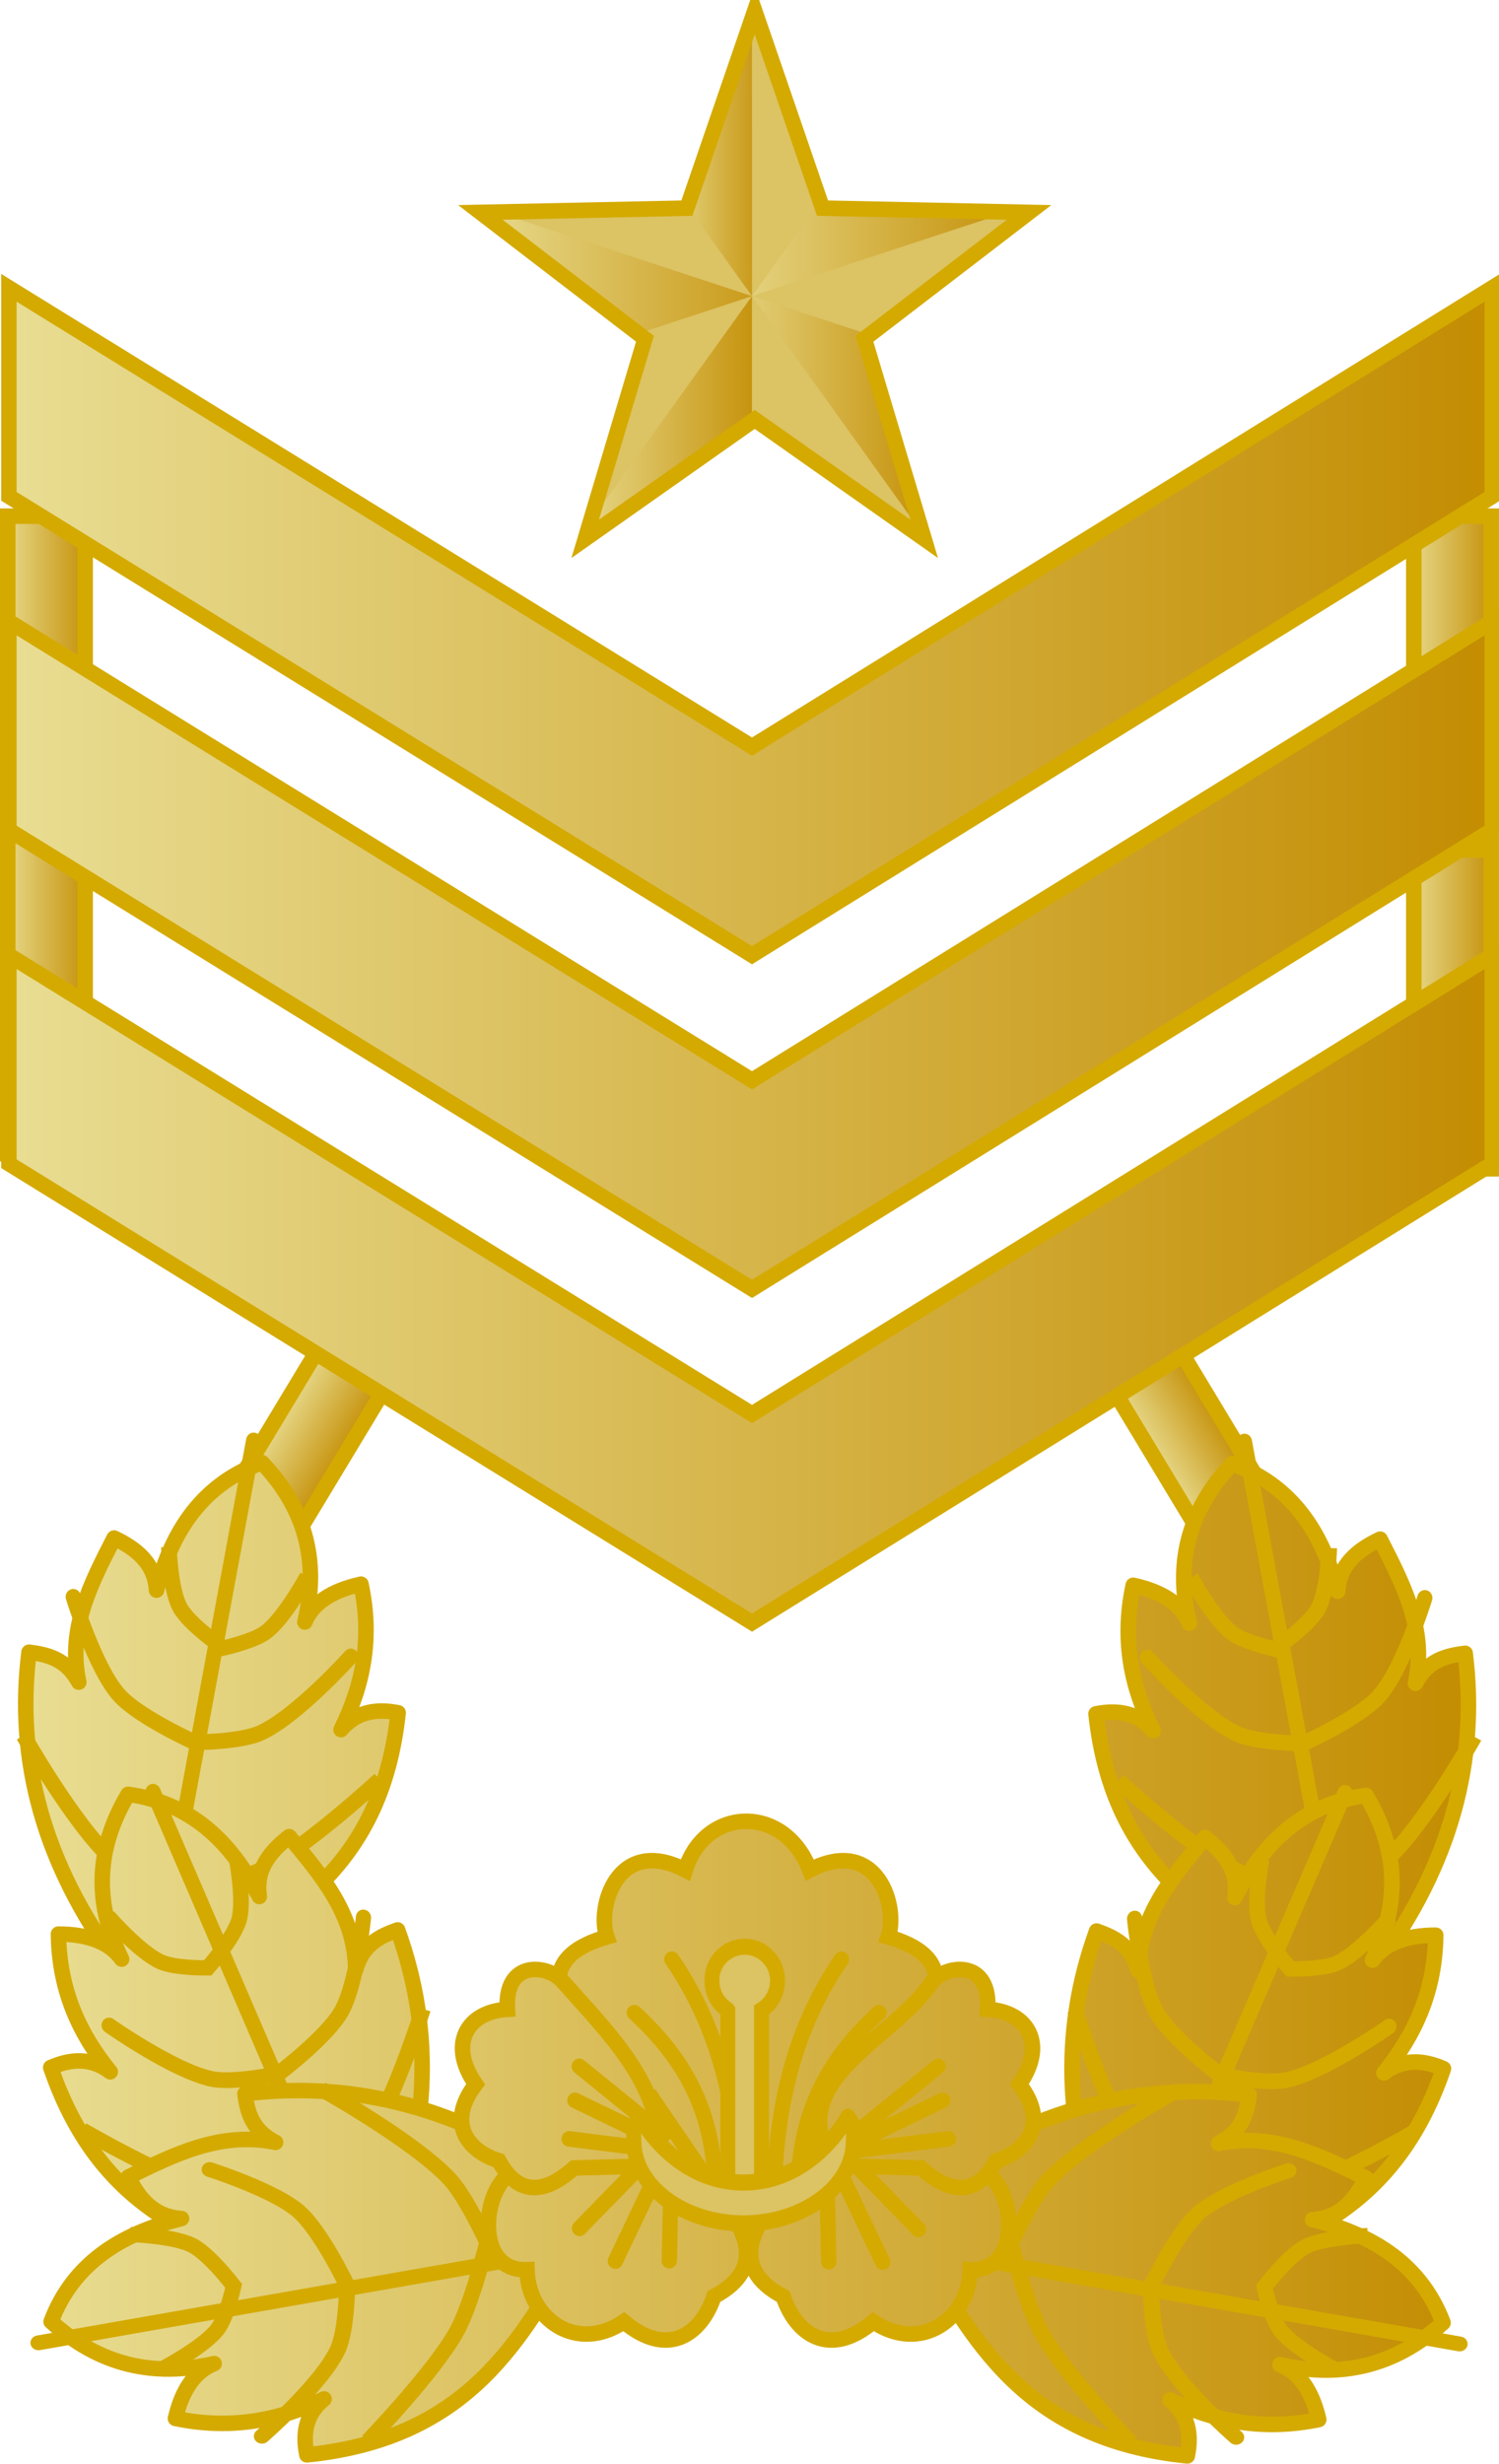 <svg xmlns="http://www.w3.org/2000/svg" xmlns:xlink="http://www.w3.org/1999/xlink" width="25.614mm" height="42.084mm" viewBox="0 0 25.614 42.084"><defs><linearGradient id="b"><stop offset="0" style="stop-color:#777;stop-opacity:1"/><stop offset="0.5" style="stop-color:#fff;stop-opacity:1"/><stop offset="1" style="stop-color:#777;stop-opacity:1"/></linearGradient><linearGradient id="a"><stop offset="0" style="stop-color:#e9de94;stop-opacity:1"/><stop offset="1" style="stop-color:#c38c00;stop-opacity:1"/></linearGradient><linearGradient xlink:href="#a" id="I" x1="-256.956" x2="-231.851" y1="292.653" y2="292.653" gradientTransform="translate(-.532 -23.386)" gradientUnits="userSpaceOnUse"/><linearGradient xlink:href="#a" id="y" x1="-256.956" x2="-231.851" y1="292.653" y2="292.653" gradientTransform="translate(-.532 -23.386)" gradientUnits="userSpaceOnUse"/><linearGradient xlink:href="#a" id="z" x1="-256.956" x2="-231.851" y1="292.653" y2="292.653" gradientTransform="translate(-.532 -23.386)" gradientUnits="userSpaceOnUse"/><linearGradient xlink:href="#a" id="A" x1="-256.956" x2="-231.851" y1="292.653" y2="292.653" gradientTransform="translate(-.532 -23.386)" gradientUnits="userSpaceOnUse"/><linearGradient xlink:href="#a" id="B" x1="-256.956" x2="-231.851" y1="292.653" y2="292.653" gradientTransform="translate(-.532 -23.386)" gradientUnits="userSpaceOnUse"/><linearGradient xlink:href="#a" id="C" x1="-256.956" x2="-231.851" y1="292.653" y2="292.653" gradientTransform="translate(-.532 -23.386)" gradientUnits="userSpaceOnUse"/><linearGradient xlink:href="#a" id="D" x1="-256.956" x2="-231.851" y1="292.653" y2="292.653" gradientTransform="translate(-.532 -23.386)" gradientUnits="userSpaceOnUse"/><linearGradient xlink:href="#a" id="E" x1="-256.956" x2="-231.851" y1="292.653" y2="292.653" gradientTransform="translate(-.532 -23.386)" gradientUnits="userSpaceOnUse"/><linearGradient xlink:href="#a" id="F" x1="-256.956" x2="-231.851" y1="292.653" y2="292.653" gradientTransform="translate(-.532 -23.386)" gradientUnits="userSpaceOnUse"/><linearGradient xlink:href="#a" id="G" x1="-256.956" x2="-231.851" y1="292.653" y2="292.653" gradientTransform="translate(-.532 -23.386)" gradientUnits="userSpaceOnUse"/><linearGradient xlink:href="#a" id="H" x1="-256.956" x2="-231.851" y1="292.653" y2="292.653" gradientTransform="translate(-.532 -23.386)" gradientUnits="userSpaceOnUse"/><linearGradient id="t"><stop offset="0" style="stop-color:#4e6471;stop-opacity:1"/><stop offset="0.12" style="stop-color:#e4f3fb;stop-opacity:1"/><stop offset="0.398" style="stop-color:#4e6471;stop-opacity:1"/><stop offset="0.62" style="stop-color:#e4f3fb;stop-opacity:1"/><stop offset="1" style="stop-color:#4e6471;stop-opacity:1"/></linearGradient><linearGradient id="e"><stop offset="0" style="stop-color:#ffb200;stop-opacity:1"/><stop offset="0.12" style="stop-color:#fff0cb;stop-opacity:1"/><stop offset="0.398" style="stop-color:#ffb600;stop-opacity:1"/><stop offset="0.62" style="stop-color:#fff0cb;stop-opacity:1"/><stop offset="1" style="stop-color:#ffb200;stop-opacity:1"/></linearGradient><linearGradient id="c"><stop offset="0" style="stop-color:#f5f5f5;stop-opacity:1"/><stop offset="1" style="stop-color:#d3d3d3;stop-opacity:1"/></linearGradient><linearGradient id="d"><stop offset="0" style="stop-color:#000;stop-opacity:1"/><stop offset="0.5" style="stop-color:#fff;stop-opacity:1"/><stop offset="1" style="stop-color:#000;stop-opacity:1"/></linearGradient><linearGradient id="f"><stop offset="0" style="stop-color:#ffb200;stop-opacity:1"/><stop offset="1" style="stop-color:#fff;stop-opacity:1"/></linearGradient><linearGradient id="g"><stop offset="0" style="stop-color:#f0f0f0;stop-opacity:1"/><stop offset="1" style="stop-color:#c8c8c8;stop-opacity:1"/></linearGradient><linearGradient id="h"><stop offset="0" style="stop-color:#b4b9be;stop-opacity:1"/><stop offset="1" style="stop-color:#b4b9be;stop-opacity:0"/></linearGradient><linearGradient id="k"><stop offset="0" style="stop-color:#292c2f;stop-opacity:1"/><stop offset="0.25" style="stop-color:#fff;stop-opacity:1"/><stop offset="0.5" style="stop-color:#292c2f;stop-opacity:1"/><stop offset="0.75" style="stop-color:#fff;stop-opacity:1"/><stop offset="1" style="stop-color:#292c2f;stop-opacity:1"/></linearGradient><linearGradient id="j"><stop offset="0" style="stop-color:#53565b;stop-opacity:1"/><stop offset="1" style="stop-color:#dcdcdc;stop-opacity:1"/></linearGradient><linearGradient id="i"><stop offset="0" style="stop-color:#dcdcdc;stop-opacity:1"/><stop offset="1" style="stop-color:#000;stop-opacity:1"/></linearGradient><linearGradient id="q"><stop offset="0" style="stop-color:#865100;stop-opacity:1"/><stop offset="1" style="stop-color:#865100;stop-opacity:0"/></linearGradient><linearGradient id="p"><stop offset="0" style="stop-color:#e9de94;stop-opacity:1"/><stop offset="1" style="stop-color:#e9de94;stop-opacity:0"/></linearGradient><linearGradient id="r"><stop offset="0" style="stop-color:#c38c00;stop-opacity:1"/><stop offset="0.25" style="stop-color:#e9de94;stop-opacity:1"/><stop offset="0.5" style="stop-color:#c38c00;stop-opacity:1"/><stop offset="0.75" style="stop-color:#e9de94;stop-opacity:1"/><stop offset="1" style="stop-color:#c38c00;stop-opacity:1"/></linearGradient><linearGradient id="m"><stop offset="0" style="stop-color:#824b00;stop-opacity:1"/><stop offset="1" style="stop-color:#b07b00;stop-opacity:1"/></linearGradient><linearGradient id="n"><stop offset="0" style="stop-color:#deab2d;stop-opacity:1"/><stop offset="1" style="stop-color:#824b00;stop-opacity:1"/></linearGradient><linearGradient id="o"><stop offset="0" style="stop-color:#d9bd55;stop-opacity:1"/><stop offset="1" style="stop-color:#d9bd55;stop-opacity:0"/></linearGradient><linearGradient id="l"><stop offset="0" style="stop-color:#824b00;stop-opacity:1"/><stop offset="0.5" style="stop-color:#deab2d;stop-opacity:1"/><stop offset="1" style="stop-color:#824b00;stop-opacity:1"/></linearGradient><linearGradient id="s"><stop offset="0" style="stop-color:#4e6471;stop-opacity:1"/><stop offset="1" style="stop-color:#fff;stop-opacity:1"/></linearGradient><linearGradient xlink:href="#a" id="N" x1="-207.906" x2="-173.687" y1="945.423" y2="945.423" gradientUnits="userSpaceOnUse"/><linearGradient xlink:href="#a" id="M" x1="-207.906" x2="-173.687" y1="952.923" y2="952.923" gradientUnits="userSpaceOnUse"/><linearGradient xlink:href="#a" id="K" x1="-207.906" x2="-173.687" y1="960.423" y2="960.423" gradientUnits="userSpaceOnUse"/><linearGradient xlink:href="#a" id="S" x1="-191.576" x2="-186.043" y1="940" y2="940" gradientUnits="userSpaceOnUse"/><linearGradient xlink:href="#a" id="R" x1="-191.576" x2="-183.963" y1="936.8" y2="936.8" gradientUnits="userSpaceOnUse"/><linearGradient xlink:href="#a" id="Q" x1="-192.415" x2="-189.88" y1="935.016" y2="935.016" gradientUnits="userSpaceOnUse"/><linearGradient xlink:href="#a" id="P" x1="-196.874" x2="-188.832" y1="937.083" y2="937.083" gradientUnits="userSpaceOnUse"/><linearGradient xlink:href="#a" id="O" x1="-194.586" x2="-189.88" y1="939.779" y2="939.779" gradientUnits="userSpaceOnUse"/><linearGradient xlink:href="#a" id="v" x1="-83.008" x2="-81.502" y1="139.166" y2="139.166" gradientTransform="translate(199.218 -126.39)" gradientUnits="userSpaceOnUse"/><linearGradient xlink:href="#a" id="L" x1="91.556" x2="93.143" y1="52.867" y2="52.867" gradientUnits="userSpaceOnUse"/><linearGradient xlink:href="#a" id="J" x1="91.556" x2="93.143" y1="52.867" y2="52.867" gradientTransform="translate(0 5.446)" gradientUnits="userSpaceOnUse"/><linearGradient xlink:href="#a" id="w" x1="91.556" x2="93.143" y1="52.867" y2="52.867" gradientTransform="translate(24.027)" gradientUnits="userSpaceOnUse"/><linearGradient xlink:href="#a" id="x" x1="91.556" x2="93.143" y1="52.867" y2="52.867" gradientTransform="translate(24.027 5.703)" gradientUnits="userSpaceOnUse"/><linearGradient xlink:href="#a" id="u" x1="-83.008" x2="-81.502" y1="139.166" y2="139.166" gradientTransform="translate(143.964 -249.227)" gradientUnits="userSpaceOnUse"/></defs><path d="M61.048-117.999h1.322v5.292h-1.322z" style="opacity:1;fill:url(#u);fill-opacity:1;stroke:#d4aa00;stroke-width:.265;stroke-linecap:round;stroke-linejoin:miter;stroke-miterlimit:4;stroke-dasharray:none;stroke-opacity:1" transform="scale(1 -1) rotate(31.115 -119.998 -143.763)"/><path d="M116.302 4.838h1.323v5.292h-1.323z" style="opacity:1;fill:url(#v);fill-opacity:1;stroke:#d4aa00;stroke-width:.265;stroke-linecap:round;stroke-linejoin:miter;stroke-miterlimit:4;stroke-dasharray:none;stroke-opacity:1" transform="rotate(31.115 28.442 -185.09)"/><path d="M115.714 50.144h1.323v5.445h-1.323z" style="opacity:1;fill:url(#w);fill-opacity:1;stroke:#d4aa00;stroke-width:.265;stroke-linecap:square;stroke-linejoin:miter;stroke-miterlimit:4;stroke-dasharray:none;stroke-opacity:1" transform="translate(-91.556 -41.327)"/><path d="M115.714 55.846h1.323v5.446h-1.323z" style="opacity:1;fill:url(#x);fill-opacity:1;stroke:#d4aa00;stroke-width:.265;stroke-linecap:square;stroke-linejoin:miter;stroke-miterlimit:4;stroke-dasharray:none;stroke-opacity:1" transform="translate(-91.556 -41.327)"/><g style="stroke:#d4aa00;stroke-width:.265;stroke-miterlimit:4;stroke-dasharray:none;stroke-opacity:1"><path d="M-234.174 269.363c1.258-1.708 1.74-3.484 1.509-5.322-.326.04-.64.119-.85.511.197-.915-.208-1.687-.604-2.461-.389.186-.695.434-.725.89-.266-1.025-.795-1.814-1.801-2.18-.777.818-.972 1.735-.734 2.724-.132-.314-.445-.533-.958-.646-.204.94-.027 1.746.34 2.484-.253-.3-.59-.365-.976-.288.29 2.722 2.032 3.592 3.725 4.527" style="fill:url(#y);fill-opacity:1;fill-rule:evenodd;stroke:#d4aa00;stroke-width:.265;stroke-linecap:round;stroke-linejoin:round;stroke-miterlimit:4;stroke-dasharray:none;stroke-opacity:1" transform="translate(257.701 -235.8)"/><g style="fill:#ccc;fill-opacity:1;stroke:#d4aa00;stroke-width:.242;stroke-miterlimit:4;stroke-dasharray:none;stroke-opacity:1"><g style="fill:#ccc;fill-opacity:1;stroke:#d4aa00;stroke-width:.722;stroke-miterlimit:4;stroke-dasharray:none;stroke-opacity:1"><path d="m496.071 632.898 3.305 23.605" style="fill:#ccc;fill-opacity:1;fill-rule:evenodd;stroke:#d4aa00;stroke-width:.722;stroke-linecap:round;stroke-linejoin:round;stroke-miterlimit:4;stroke-dasharray:none;stroke-opacity:1" transform="matrix(-.34 .12 .116 .353 116.512 -258.317)"/><path d="M503.641 640.777s-1.551 3.452-2.948 4.71c-.77.696-2.81 1.401-2.81 1.401M490.26 642.44s2.023 2.745 3.509 3.553c1.212.659 4.113.895 4.113.895" style="fill:none;fill-opacity:1;fill-rule:evenodd;stroke:#d4aa00;stroke-width:.722;stroke-linecap:round;stroke-linejoin:round;stroke-miterlimit:4;stroke-dasharray:none;stroke-opacity:1" transform="matrix(-.34 .12 .116 .353 116.512 -258.317)"/></g><path d="M315.574 213.258s.672.018.957.172c.273.147.64.673.64.673s-.107.47-.25.655c-.22.29-.884.642-.884.642M319.25 216.523s1.024-1.085 1.375-1.734c.235-.435.469-1.406.469-1.406s-.318-.716-.578-1c-.539-.588-1.957-1.372-1.957-1.372" style="fill:none;fill-opacity:1;stroke:#d4aa00;stroke-width:.242;stroke-linecap:butt;stroke-linejoin:miter;stroke-miterlimit:4;stroke-dasharray:none;stroke-opacity:1" transform="matrix(0 1.08 -1.104 0 258.15 -314.376)"/></g><path d="M-238.673 274.3c-.849-1.935-.925-3.77-.29-5.515.309.109.597.252.715.68.012-.936.579-1.603 1.137-2.275.339.264.582.572.51 1.023.487-.944 1.18-1.602 2.243-1.744.576.963.563 1.899.11 2.814.199-.279.553-.426 1.08-.427-.011.96-.362 1.71-.885 2.353.315-.24.658-.231 1.017-.074-.887 2.595-2.782 3.074-4.642 3.627" style="fill:url(#z);fill-opacity:1;fill-rule:evenodd;stroke:#d4aa00;stroke-width:.265;stroke-linecap:round;stroke-linejoin:round;stroke-miterlimit:4;stroke-dasharray:none;stroke-opacity:1" transform="translate(257.701 -235.8)"/><g style="fill:#ccc;fill-opacity:1;stroke:#d4aa00;stroke-width:.242;stroke-miterlimit:4;stroke-dasharray:none;stroke-opacity:1"><g style="fill:#ccc;fill-opacity:1;stroke:#d4aa00;stroke-width:.722;stroke-miterlimit:4;stroke-dasharray:none;stroke-opacity:1"><path d="m496.071 632.898 3.305 23.605" style="fill:#ccc;fill-opacity:1;fill-rule:evenodd;stroke:#d4aa00;stroke-width:.722;stroke-linecap:round;stroke-linejoin:round;stroke-miterlimit:4;stroke-dasharray:none;stroke-opacity:1" transform="matrix(.305 .19 -.192 .32 -6.804 -266.156)"/><path d="M503.581 640.915s-1.527 3.35-2.888 4.573c-.772.693-2.81 1.4-2.81 1.4M490.569 642.875s1.865 2.407 3.2 3.118c1.22.648 4.113.895 4.113.895" style="fill:none;fill-opacity:1;fill-rule:evenodd;stroke:#d4aa00;stroke-width:.722;stroke-linecap:round;stroke-linejoin:round;stroke-miterlimit:4;stroke-dasharray:none;stroke-opacity:1" transform="matrix(.305 .19 -.192 .32 -6.804 -266.156)"/></g><path d="M315.574 213.258s.67.022.957.172c.268.14.64.64.64.64s-.102.493-.25.688c-.219.29-.884.642-.884.642M319.25 216.523s1.024-1.085 1.375-1.734c.235-.435.469-1.406.469-1.406s-.32-.715-.578-1c-.547-.603-1.985-1.422-1.985-1.422" style="fill:none;fill-opacity:1;stroke:#d4aa00;stroke-width:.242;stroke-linecap:butt;stroke-linejoin:miter;stroke-miterlimit:4;stroke-dasharray:none;stroke-opacity:1" transform="matrix(-.24 1.054 1.078 .235 -132.598 -350.971)"/></g><path d="M-241.798 273.059c1.747-1.23 3.563-1.702 5.442-1.476-.041.319-.121.625-.523.83.936-.191 1.726.205 2.518.592-.19.38-.445.68-.91.71 1.047.259 1.855.776 2.228 1.76-.836.76-1.774.95-2.786.717.322.13.546.435.662.938-.962.198-1.786.026-2.541-.334.308.249.373.578.295.955-2.784-.283-3.674-1.987-4.63-3.642" style="fill:url(#A);fill-opacity:1;fill-rule:evenodd;stroke:#d4aa00;stroke-width:.265;stroke-linecap:round;stroke-linejoin:round;stroke-miterlimit:4;stroke-dasharray:none;stroke-opacity:1" transform="translate(257.701 -235.8)"/><path d="M-255.697 269.344c-1.258-1.708-1.74-3.484-1.508-5.322.325.041.639.12.85.512-.197-.915.207-1.687.604-2.462.388.186.694.435.725.89.265-1.024.794-1.814 1.8-2.179.778.818.972 1.734.734 2.724.132-.315.445-.533.959-.647.203.94.027 1.747-.341 2.485.254-.301.59-.365.976-.288-.289 2.722-2.032 3.592-3.724 4.526" style="fill:url(#B);fill-opacity:1;fill-rule:evenodd;stroke:#d4aa00;stroke-width:.265;stroke-linecap:round;stroke-linejoin:round;stroke-miterlimit:4;stroke-dasharray:none;stroke-opacity:1" transform="translate(257.701 -235.8)"/><g style="fill:#ccc;fill-opacity:1;stroke:#d4aa00;stroke-width:.242;stroke-miterlimit:4;stroke-dasharray:none;stroke-opacity:1"><g style="fill:#ccc;fill-opacity:1;stroke:#d4aa00;stroke-width:.722;stroke-miterlimit:4;stroke-dasharray:none;stroke-opacity:1"><path d="m496.071 632.898 3.305 23.605" style="fill:#ccc;fill-opacity:1;fill-rule:evenodd;stroke:#d4aa00;stroke-width:.722;stroke-linecap:round;stroke-linejoin:round;stroke-miterlimit:4;stroke-dasharray:none;stroke-opacity:1" transform="matrix(.34 .12 -.116 .353 -90.914 -258.336)"/><path d="M503.641 640.777s-1.551 3.452-2.948 4.71c-.77.696-2.81 1.401-2.81 1.401M490.26 642.44s2.023 2.745 3.509 3.553c1.212.659 4.113.895 4.113.895" style="fill:none;fill-opacity:1;fill-rule:evenodd;stroke:#d4aa00;stroke-width:.722;stroke-linecap:round;stroke-linejoin:round;stroke-miterlimit:4;stroke-dasharray:none;stroke-opacity:1" transform="matrix(.34 .12 -.116 .353 -90.914 -258.336)"/></g><path d="M315.574 213.258s.672.018.957.172c.273.147.64.673.64.673s-.107.47-.25.655c-.22.29-.884.642-.884.642M319.25 216.523s1.024-1.085 1.375-1.734c.235-.435.469-1.406.469-1.406s-.318-.716-.578-1c-.539-.588-1.957-1.372-1.957-1.372" style="fill:none;fill-opacity:1;stroke:#d4aa00;stroke-width:.242;stroke-linecap:butt;stroke-linejoin:miter;stroke-miterlimit:4;stroke-dasharray:none;stroke-opacity:1" transform="matrix(0 1.08 1.104 0 -232.551 -314.394)"/></g><path d="M-251.197 274.281c.848-1.934.924-3.77.29-5.515-.31.11-.598.252-.716.68-.011-.935-.578-1.603-1.137-2.274-.338.264-.581.572-.51 1.023-.487-.944-1.179-1.602-2.242-1.745-.577.964-.563 1.9-.11 2.815-.2-.28-.554-.426-1.08-.428.01.961.362 1.71.885 2.353-.315-.24-.658-.23-1.017-.074.887 2.596 2.782 3.075 4.641 3.627" style="fill:url(#C);fill-opacity:1;fill-rule:evenodd;stroke:#d4aa00;stroke-width:.265;stroke-linecap:round;stroke-linejoin:round;stroke-miterlimit:4;stroke-dasharray:none;stroke-opacity:1" transform="translate(257.701 -235.8)"/><g style="fill:#ccc;fill-opacity:1;stroke:#d4aa00;stroke-width:.242;stroke-miterlimit:4;stroke-dasharray:none;stroke-opacity:1"><g style="fill:#ccc;fill-opacity:1;stroke:#d4aa00;stroke-width:.722;stroke-miterlimit:4;stroke-dasharray:none;stroke-opacity:1"><path d="m496.071 632.898 3.305 23.605" style="fill:#ccc;fill-opacity:1;fill-rule:evenodd;stroke:#d4aa00;stroke-width:.722;stroke-linecap:round;stroke-linejoin:round;stroke-miterlimit:4;stroke-dasharray:none;stroke-opacity:1" transform="matrix(-.305 .19 .192 .32 32.402 -266.175)"/><path d="M503.581 640.915s-1.527 3.35-2.888 4.573c-.772.693-2.81 1.4-2.81 1.4M490.569 642.875s1.865 2.407 3.2 3.118c1.22.648 4.113.895 4.113.895" style="fill:none;fill-opacity:1;fill-rule:evenodd;stroke:#d4aa00;stroke-width:.722;stroke-linecap:round;stroke-linejoin:round;stroke-miterlimit:4;stroke-dasharray:none;stroke-opacity:1" transform="matrix(-.305 .19 .192 .32 32.402 -266.175)"/></g><path d="M315.574 213.258s.67.022.957.172c.268.14.64.64.64.64s-.102.493-.25.688c-.219.29-.884.642-.884.642M319.25 216.523s1.024-1.085 1.375-1.734c.235-.435.469-1.406.469-1.406s-.32-.715-.578-1c-.547-.603-1.985-1.422-1.985-1.422" style="fill:none;fill-opacity:1;stroke:#d4aa00;stroke-width:.242;stroke-linecap:butt;stroke-linejoin:miter;stroke-miterlimit:4;stroke-dasharray:none;stroke-opacity:1" transform="matrix(.24 1.054 -1.078 .235 158.196 -350.99)"/></g><path d="M-248.072 273.04c-1.747-1.23-3.563-1.702-5.443-1.475.042.318.122.625.523.83-.936-.192-1.725.204-2.517.592.19.38.444.679.91.709-1.048.26-1.855.777-2.229 1.76.837.76 1.774.95 2.786.718-.321.129-.545.435-.661.937.961.199 1.786.027 2.54-.333-.307.248-.372.578-.294.955 2.784-.283 3.674-1.987 4.63-3.642" style="fill:url(#D);fill-opacity:1;fill-rule:evenodd;stroke:#d4aa00;stroke-width:.265;stroke-linecap:round;stroke-linejoin:round;stroke-miterlimit:4;stroke-dasharray:none;stroke-opacity:1" transform="translate(257.701 -235.8)"/><path d="M-243.502 272.463c.453-1.137 3.11-2.967.978-3.577.177-.512-.183-1.739-1.34-1.143-.432-1.132-1.788-1.088-2.127 0-1.158-.596-1.518.631-1.34 1.143-2.134.61.525 2.44.977 3.577 1.146 1.094 2.092 1.068 2.852 0z" style="fill:url(#E);fill-opacity:1;fill-rule:evenodd;stroke:#d4aa00;stroke-width:.265;stroke-linecap:butt;stroke-linejoin:miter;stroke-miterlimit:4;stroke-dasharray:none;stroke-opacity:1" transform="translate(257.701 -235.8)"/><g style="fill:#ccc;fill-opacity:1;stroke:#d4aa00;stroke-width:.242;stroke-miterlimit:4;stroke-dasharray:none;stroke-opacity:1"><g style="fill:#ccc;fill-opacity:1;stroke:#d4aa00;stroke-width:.722;stroke-miterlimit:4;stroke-dasharray:none;stroke-opacity:1"><path d="m496.071 632.898 3.305 23.605" style="fill:#ccc;fill-opacity:1;fill-rule:evenodd;stroke:#d4aa00;stroke-width:.722;stroke-linecap:round;stroke-linejoin:round;stroke-miterlimit:4;stroke-dasharray:none;stroke-opacity:1" transform="matrix(.123 .333 .361 -.113 -288.835 -53.655)"/><path d="M503.581 640.915s-1.527 3.35-2.888 4.573c-.772.693-2.81 1.4-2.81 1.4M490.569 642.875s1.865 2.407 3.2 3.118c1.22.648 4.113.895 4.113.895" style="fill:none;fill-opacity:1;fill-rule:evenodd;stroke:#d4aa00;stroke-width:.722;stroke-linecap:round;stroke-linejoin:round;stroke-miterlimit:4;stroke-dasharray:none;stroke-opacity:1" transform="matrix(.123 .333 .361 -.113 -288.835 -53.655)"/></g><path d="M315.574 213.258s.67.022.957.172c.268.14.64.64.64.64s-.102.493-.25.688c-.219.29-.884.642-.884.642M319.25 216.523s1.024-1.085 1.375-1.734c.235-.435.469-1.406.469-1.406s-.32-.715-.578-1c-.547-.603-1.985-1.422-1.985-1.422" style="fill:none;fill-opacity:1;stroke:#d4aa00;stroke-width:.242;stroke-linecap:butt;stroke-linejoin:miter;stroke-miterlimit:4;stroke-dasharray:none;stroke-opacity:1" transform="matrix(1.104 0 0 1.08 -346.165 -192.15)"/></g><path d="M-248.805 272.86c-.622.064-.881 1.745.108 1.71.022.847.849 1.433 1.656.888.748.631 1.322.218 1.54-.43.95-.498.454-1.22.19-1.554l-1.237-1.816z" style="fill:url(#F);fill-opacity:1;fill-rule:evenodd;stroke:#d4aa00;stroke-width:.265;stroke-linecap:butt;stroke-linejoin:miter;stroke-miterlimit:4;stroke-dasharray:none;stroke-opacity:1" transform="translate(257.701 -235.8)"/><path d="M-248.089 269.642c-.26-.292-.997-.366-.942.48-.7.04-1.014.604-.543 1.28-.501.657-.145 1.138.396 1.307.436.8 1.018.357 1.288.123l1.467-.038c.097-1.335-.842-2.218-1.666-3.152z" style="fill:url(#G);fill-opacity:1;fill-rule:evenodd;stroke:#d4aa00;stroke-width:.265;stroke-linecap:butt;stroke-linejoin:miter;stroke-miterlimit:4;stroke-dasharray:none;stroke-opacity:1" transform="translate(257.701 -235.8)"/><g style="fill:#ccc;fill-opacity:1;stroke:#d4aa00;stroke-width:.242;stroke-miterlimit:4;stroke-dasharray:none;stroke-opacity:1"><g style="fill:#ccc;fill-opacity:1;stroke:#d4aa00;stroke-width:.722;stroke-miterlimit:4;stroke-dasharray:none;stroke-opacity:1"><path d="m496.071 632.898 3.305 23.605" style="fill:#ccc;fill-opacity:1;fill-rule:evenodd;stroke:#d4aa00;stroke-width:.722;stroke-linecap:round;stroke-linejoin:round;stroke-miterlimit:4;stroke-dasharray:none;stroke-opacity:1" transform="matrix(-.123 .333 -.361 -.113 314.433 -53.636)"/><path d="M503.581 640.915s-1.527 3.35-2.888 4.573c-.772.693-2.81 1.4-2.81 1.4M490.569 642.875s1.865 2.407 3.2 3.118c1.22.648 4.113.895 4.113.895" style="fill:none;fill-opacity:1;fill-rule:evenodd;stroke:#d4aa00;stroke-width:.722;stroke-linecap:round;stroke-linejoin:round;stroke-miterlimit:4;stroke-dasharray:none;stroke-opacity:1" transform="matrix(-.123 .333 -.361 -.113 314.433 -53.636)"/></g><path d="M315.574 213.258s.67.022.957.172c.268.14.64.64.64.64s-.102.493-.25.688c-.219.29-.884.642-.884.642M319.25 216.523s1.024-1.085 1.375-1.734c.235-.435.469-1.406.469-1.406s-.32-.715-.578-1c-.547-.603-1.985-1.422-1.985-1.422" style="fill:none;fill-opacity:1;stroke:#d4aa00;stroke-width:.242;stroke-linecap:butt;stroke-linejoin:miter;stroke-miterlimit:4;stroke-dasharray:none;stroke-opacity:1" transform="matrix(-1.104 0 0 1.08 371.763 -192.131)"/></g><path d="M-241.014 272.86c.622.064.88 1.745-.108 1.71-.022.847-.85 1.433-1.657.888-.748.631-1.322.218-1.539-.43-.951-.498-.455-1.22-.191-1.554l1.237-1.816z" style="fill:url(#H);fill-opacity:1;fill-rule:evenodd;stroke:#d4aa00;stroke-width:.265;stroke-linecap:butt;stroke-linejoin:miter;stroke-miterlimit:4;stroke-dasharray:none;stroke-opacity:1" transform="translate(257.701 -235.8)"/><path d="M-241.767 269.642c.26-.292.997-.366.942.48.7.04 1.014.604.543 1.28.502.657.146 1.138-.396 1.307-.435.8-1.018.357-1.288.123l-1.467-.038c-.968-1.452 1-2.13 1.666-3.152z" style="fill:url(#I);fill-opacity:1;fill-rule:evenodd;stroke:#d4aa00;stroke-width:.265;stroke-linecap:butt;stroke-linejoin:miter;stroke-miterlimit:4;stroke-dasharray:none;stroke-opacity:1" transform="translate(257.701 -235.8)"/><g style="fill:#ccc;fill-opacity:1;stroke:#d4aa00;stroke-width:.217;stroke-miterlimit:4;stroke-dasharray:none;stroke-opacity:1"><g style="fill:#ccc;fill-opacity:1;stroke:#d4aa00;stroke-width:.646;stroke-miterlimit:4;stroke-dasharray:none;stroke-opacity:1"><path d="M371.843 548.198c.123-3.166.789-6.391 2.828-9.318M372.853 548.104c.123-3.167 1.42-5.224 3.396-7.014M370.361 548.198c-.123-3.166-.788-6.391-2.828-9.318M369.351 548.104c-.123-3.167-1.42-5.224-3.396-7.014" style="fill:none;fill-opacity:1;fill-rule:evenodd;stroke:#d4aa00;stroke-width:.646;stroke-linecap:round;stroke-linejoin:round;stroke-miterlimit:4;stroke-dasharray:none;stroke-opacity:1" transform="matrix(.406 0 0 .413 -137.738 -189.09)"/></g><g style="fill:#ccc;fill-opacity:1;stroke:#d4aa00;stroke-width:.646;stroke-miterlimit:4;stroke-dasharray:none;stroke-opacity:1"><path d="m376.26 545.423 2.014-3.009M376.292 546.37l3.608-2.744M376.19 546.782l4.145-.927" style="fill:none;fill-opacity:1;fill-rule:evenodd;stroke:#d4aa00;stroke-width:.646;stroke-linecap:round;stroke-linejoin:round;stroke-miterlimit:4;stroke-dasharray:none;stroke-opacity:1" transform="matrix(.08 .405 .398 -.082 -236.24 -70.66)"/></g><g style="fill:#ccc;fill-opacity:1;stroke:#d4aa00;stroke-width:.646;stroke-miterlimit:4;stroke-dasharray:none;stroke-opacity:1"><path d="m376.26 545.423 2.014-3.009M376.292 546.37l3.608-2.744M376.19 546.782l4.145-.927" style="fill:none;fill-opacity:1;fill-rule:evenodd;stroke:#d4aa00;stroke-width:.646;stroke-linecap:round;stroke-linejoin:round;stroke-miterlimit:4;stroke-dasharray:none;stroke-opacity:1" transform="matrix(-.08 .405 -.398 -.082 261.838 -70.642)"/></g><g style="fill:#ccc;fill-opacity:1;stroke:#d4aa00;stroke-width:.646;stroke-miterlimit:4;stroke-dasharray:none;stroke-opacity:1"><path d="m376.483 545.78 3.099-2.47M376.292 546.37l3.474-1.654M376.19 546.782l3.818-.474" style="fill:none;fill-opacity:1;fill-rule:evenodd;stroke:#d4aa00;stroke-width:.646;stroke-linecap:round;stroke-linejoin:round;stroke-miterlimit:4;stroke-dasharray:none;stroke-opacity:1" transform="matrix(.406 0 0 .413 -138.08 -189.09)"/></g><g style="fill:#ccc;fill-opacity:1;stroke:#d4aa00;stroke-width:.646;stroke-miterlimit:4;stroke-dasharray:none;stroke-opacity:1"><path d="m366.326 546.138-3.544-2.829M366.072 546.37l-3.474-1.654M366.174 546.782l-3.818-.474" style="fill:none;fill-opacity:1;fill-rule:evenodd;stroke:#d4aa00;stroke-width:.646;stroke-linecap:round;stroke-linejoin:round;stroke-miterlimit:4;stroke-dasharray:none;stroke-opacity:1" transform="matrix(.406 0 0 .413 -137.391 -189.09)"/></g><path d="M-462.201 155.036c-.173 0-.34.1-.416.244a.392.392 0 0 0-.052.228.437.437 0 0 0 .167.335c.018.019.049.03.063.048v2.676h.49l.001-2.68a.462.462 0 0 0 .228-.332.442.442 0 0 0-.075-.315.484.484 0 0 0-.406-.204z" style="opacity:1;fill:#dcc363;fill-opacity:1;stroke:#d4aa00;stroke-width:.217;stroke-linecap:round;stroke-linejoin:miter;stroke-miterlimit:4;stroke-dasharray:none;stroke-opacity:1" transform="matrix(1.174 0 0 1.269 555.34 -163.487)"/><path d="M-463.806 157.653v0c0-.115-.038-.203.08-.328.247.392.765.884 1.517.885.752-.002 1.27-.493 1.516-.885.119.125.08.213.08.328v0c0 .61-.726 1.105-1.596 1.107-.87-.001-1.597-.496-1.597-1.107z" style="opacity:1;fill:#dcc363;fill-opacity:1;stroke:#d4aa00;stroke-width:.217;stroke-linecap:round;stroke-linejoin:round;stroke-miterlimit:4;stroke-dasharray:none;stroke-opacity:1" transform="matrix(1.174 0 0 1.269 555.34 -163.487)"/></g></g><path d="M91.688 55.59h1.323v5.445h-1.323z" style="opacity:1;fill:url(#J);fill-opacity:1;stroke:#d4aa00;stroke-width:.265;stroke-linecap:square;stroke-linejoin:miter;stroke-miterlimit:4;stroke-dasharray:none;stroke-opacity:1" transform="translate(-91.556 -41.327)"/><g style="stroke-width:.35;stroke-miterlimit:4;stroke-dasharray:none"><path d="M-207.671 952.995v4.687l16.908 10.313 16.842-10.313v-4.687l-16.842 10.312z" style="fill:url(#K);fill-opacity:1;stroke:#d4aa00;stroke-width:.35;stroke-linecap:butt;stroke-linejoin:miter;stroke-miterlimit:4;stroke-dasharray:none;stroke-opacity:1" transform="matrix(.751 0 0 .76 156.113 -707.96)"/></g><path d="M91.688 50.144h1.323v5.445h-1.323z" style="opacity:1;fill:url(#L);fill-opacity:1;stroke:#d4aa00;stroke-width:.265;stroke-linecap:square;stroke-linejoin:miter;stroke-miterlimit:4;stroke-dasharray:none;stroke-opacity:1" transform="translate(-91.556 -41.327)"/><g style="stroke-width:.35;stroke-miterlimit:4;stroke-dasharray:none"><path d="M-207.671 945.495v4.687l16.908 10.313 16.842-10.313v-4.687l-16.842 10.312z" style="fill:url(#M);fill-opacity:1;stroke:#d4aa00;stroke-width:.35;stroke-linecap:butt;stroke-linejoin:miter;stroke-miterlimit:4;stroke-dasharray:none;stroke-opacity:1" transform="matrix(.751 0 0 .76 156.113 -707.96)"/></g><g style="stroke-width:.35;stroke-miterlimit:4;stroke-dasharray:none"><path d="M-207.671 937.995v4.687l16.908 10.313 16.842-10.313v-4.687l-16.842 10.312z" style="fill:url(#N);fill-opacity:1;stroke:#d4aa00;stroke-width:.35;stroke-linecap:butt;stroke-linejoin:miter;stroke-miterlimit:4;stroke-dasharray:none;stroke-opacity:1" transform="matrix(.751 0 0 .76 156.113 -707.96)"/></g><g style="stroke-width:.35;stroke-miterlimit:4;stroke-dasharray:none"><path d="m-676.763 623.119 1.543 4.438 4.699.096-3.745 2.84 1.36 4.497-3.857-2.684-3.857 2.684 1.36-4.498-3.744-2.839 4.698-.096z" style="opacity:1;fill:#dcc363;fill-opacity:1;stroke:none;stroke-width:.35;stroke-linecap:round;stroke-linejoin:miter;stroke-miterlimit:4;stroke-dasharray:none;stroke-opacity:1" transform="matrix(.751 0 0 .76 521.144 -473.388)"/><path d="M-190.35 940.278v-2.625l-3.857 5.31z" style="fill:url(#O);fill-opacity:1;stroke:none;stroke-width:.35;stroke-linecap:butt;stroke-linejoin:miter;stroke-miterlimit:4;stroke-dasharray:none;stroke-opacity:1" transform="matrix(.751 0 0 .76 155.802 -707.558)"/><path d="m-196.59 935.625 3.744 2.84 2.497-.812z" style="fill:url(#P);fill-opacity:1;stroke:none;stroke-width:.35;stroke-linecap:butt;stroke-linejoin:miter;stroke-miterlimit:4;stroke-dasharray:none;stroke-opacity:1" transform="matrix(.751 0 0 .76 155.802 -707.558)"/><path d="m-190.35 931.09-1.542 4.44 1.543 2.123z" style="fill:url(#Q);fill-opacity:1;stroke:none;stroke-width:.35;stroke-linecap:butt;stroke-linejoin:miter;stroke-miterlimit:4;stroke-dasharray:none;stroke-opacity:1" transform="matrix(.751 0 0 .76 155.802 -707.558)"/><path d="m-190.35 937.653 1.544-2.123 4.698.095z" style="fill:url(#R);fill-opacity:1;stroke:none;stroke-width:.35;stroke-linecap:butt;stroke-linejoin:miter;stroke-miterlimit:4;stroke-dasharray:none;stroke-opacity:1" transform="matrix(.751 0 0 .76 155.802 -707.558)"/><path d="m-186.492 942.962-3.857-5.309 2.496.811z" style="fill:url(#S);fill-opacity:1;stroke:none;stroke-width:.35;stroke-linecap:butt;stroke-linejoin:miter;stroke-miterlimit:4;stroke-dasharray:none;stroke-opacity:1" transform="matrix(.751 0 0 .76 155.802 -707.558)"/><path d="m-676.763 623.119 1.543 4.438 4.699.096-3.745 2.84 1.36 4.497-3.857-2.684-3.857 2.684 1.36-4.498-3.744-2.839 4.698-.096z" style="opacity:1;fill:none;fill-opacity:1;stroke:#d4aa00;stroke-width:.35;stroke-linecap:round;stroke-linejoin:miter;stroke-miterlimit:4;stroke-dasharray:none;stroke-opacity:1" transform="matrix(.751 0 0 .76 521.145 -473.388)"/></g></svg>